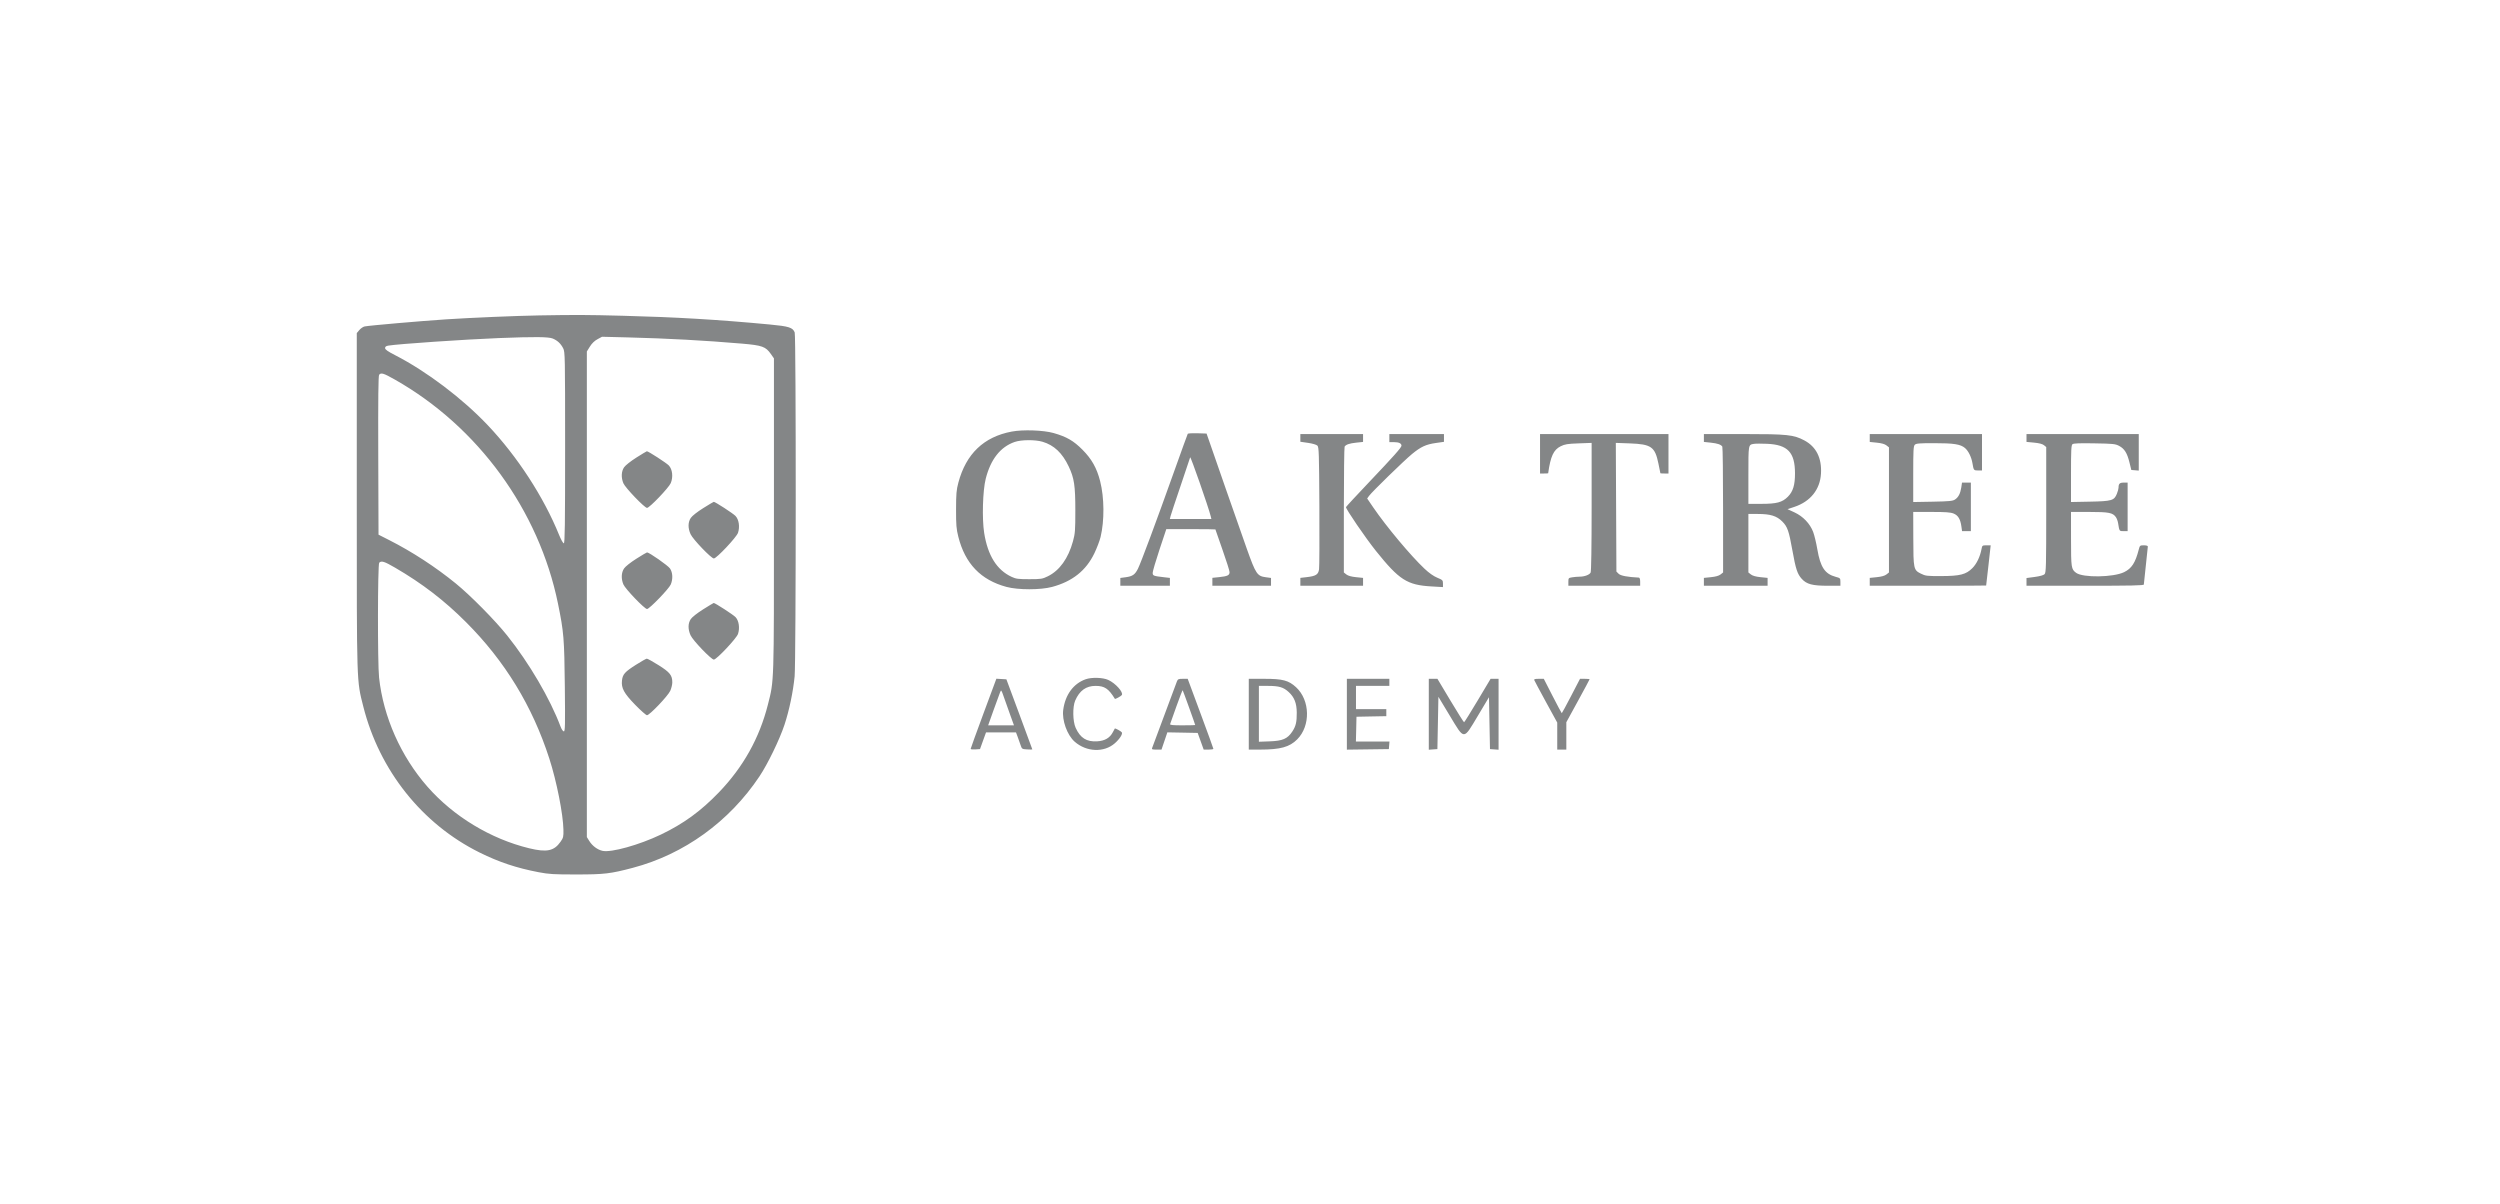 <svg width="135" height="65" viewBox="0 0 135 65" fill="none" xmlns="http://www.w3.org/2000/svg">
<g clip-path="url(#clip0_2293_2372)">
<path fill-rule="evenodd" clip-rule="evenodd" d="M29.123 17.032C27.881 17.053 25.448 17.156 24.099 17.244C22.751 17.332 19.935 17.577 19.69 17.628C19.609 17.645 19.48 17.732 19.404 17.823L19.266 17.986V27.043C19.266 37.065 19.255 36.714 19.619 38.157C20.49 41.608 22.794 44.499 25.901 46.038C26.947 46.556 27.895 46.872 29.094 47.101C29.642 47.206 29.906 47.222 31.117 47.221C32.633 47.221 32.962 47.182 34.173 46.862C36.938 46.132 39.38 44.369 41.01 41.926C41.461 41.251 42.1 39.931 42.364 39.132C42.62 38.353 42.828 37.361 42.91 36.523C42.986 35.736 42.991 18.155 42.914 17.954C42.812 17.686 42.605 17.62 41.561 17.522C38.781 17.26 36.488 17.124 33.629 17.051C31.667 17 31.114 16.998 29.123 17.032ZM26.939 18.256C25.088 18.329 21.503 18.574 20.972 18.663C20.844 18.685 20.795 18.722 20.795 18.797C20.795 18.875 20.938 18.976 21.345 19.184C23.038 20.054 24.969 21.515 26.34 22.962C27.939 24.65 29.363 26.842 30.191 28.887C30.291 29.135 30.405 29.338 30.445 29.338C30.503 29.338 30.516 28.381 30.516 24.174C30.516 19.207 30.512 19.004 30.412 18.809C30.281 18.553 30.105 18.389 29.848 18.281C29.622 18.187 28.869 18.18 26.939 18.256ZM32.264 18.318C32.103 18.405 31.961 18.542 31.854 18.715L31.69 18.98V32.091V45.203L31.818 45.408C31.985 45.678 32.261 45.884 32.536 45.946C33.002 46.05 34.523 45.626 35.692 45.065C36.914 44.479 37.843 43.802 38.817 42.791C40.134 41.423 41.01 39.856 41.467 38.048C41.804 36.717 41.793 37.038 41.793 27.799V19.353L41.627 19.116C41.346 18.716 41.161 18.65 40.071 18.556C38.036 18.383 36.041 18.274 33.902 18.22L32.509 18.185L32.264 18.318ZM20.474 20.237C20.429 20.291 20.416 21.475 20.426 24.591L20.44 28.872L21.013 29.163C22.254 29.792 23.518 30.616 24.611 31.506C25.411 32.158 26.724 33.487 27.388 34.318C28.576 35.804 29.706 37.732 30.27 39.236C30.325 39.383 30.402 39.495 30.447 39.495C30.516 39.495 30.523 39.173 30.501 37.079C30.473 34.47 30.445 34.134 30.132 32.599C29.101 27.554 25.819 23.045 21.323 20.498C20.712 20.151 20.578 20.11 20.474 20.237ZM54.634 23.305C53.124 23.59 52.167 24.506 51.752 26.061C51.646 26.46 51.629 26.663 51.627 27.508C51.626 28.352 51.643 28.561 51.749 28.983C52.115 30.438 52.963 31.321 54.354 31.694C54.979 31.861 56.187 31.861 56.812 31.694C57.908 31.4 58.648 30.811 59.096 29.878C59.231 29.596 59.382 29.2 59.431 28.998C59.644 28.115 59.635 26.873 59.407 25.981C59.225 25.27 58.952 24.786 58.451 24.283C57.969 23.799 57.6 23.586 56.894 23.384C56.349 23.229 55.242 23.19 54.634 23.305ZM64.139 23.425C64.124 23.449 63.788 24.378 63.392 25.489C62.452 28.13 61.609 30.392 61.447 30.716C61.287 31.032 61.156 31.122 60.785 31.171L60.498 31.209V31.42V31.631H61.836H63.174V31.419V31.207L62.86 31.171C62.282 31.105 62.246 31.091 62.245 30.931C62.245 30.851 62.41 30.287 62.612 29.679L62.98 28.573H64.306C65.035 28.573 65.632 28.58 65.632 28.589C65.632 28.598 65.804 29.091 66.014 29.685C66.224 30.278 66.396 30.823 66.396 30.895C66.396 31.065 66.287 31.118 65.837 31.165L65.468 31.203V31.417V31.631H67.052H68.635V31.42V31.209L68.361 31.172C67.887 31.109 67.817 31.005 67.329 29.638C67.093 28.977 66.576 27.503 66.18 26.361C65.784 25.22 65.391 24.089 65.307 23.849L65.154 23.412L64.66 23.396C64.388 23.388 64.154 23.401 64.139 23.425ZM70.219 23.647V23.855L70.635 23.915C70.878 23.95 71.088 24.012 71.14 24.064C71.221 24.144 71.231 24.474 71.246 27.332C71.255 29.081 71.248 30.616 71.229 30.744C71.188 31.027 71.057 31.109 70.561 31.166L70.219 31.205V31.418V31.631H71.912H73.605V31.418V31.206L73.223 31.167C72.972 31.142 72.795 31.092 72.704 31.021L72.568 30.913L72.568 27.545C72.569 25.692 72.587 24.15 72.609 24.117C72.684 24.005 72.867 23.942 73.237 23.903L73.605 23.864V23.652V23.439H71.912H70.219V23.647ZM75.025 23.658V23.876H75.287C75.542 23.876 75.68 23.944 75.68 24.068C75.68 24.165 75.266 24.631 73.941 26.025C73.261 26.741 72.695 27.352 72.684 27.383C72.655 27.463 73.733 29.041 74.298 29.747C75.558 31.319 75.985 31.592 77.297 31.667L77.92 31.703V31.513C77.92 31.334 77.902 31.317 77.611 31.196C77.413 31.114 77.166 30.94 76.921 30.708C76.176 30.007 74.858 28.43 74.155 27.4L73.827 26.919L73.929 26.777C74.084 26.56 75.821 24.869 76.248 24.518C76.729 24.123 77.002 23.997 77.54 23.921L77.974 23.859V23.649V23.439H76.5H75.025V23.658ZM83.162 24.504V25.569H83.381C83.501 25.569 83.6 25.563 83.601 25.556C83.729 24.642 83.892 24.289 84.275 24.099C84.504 23.986 84.642 23.964 85.245 23.942L85.948 23.916V27.368C85.948 29.515 85.927 30.857 85.894 30.919C85.829 31.041 85.563 31.14 85.298 31.14C85.19 31.141 85.009 31.156 84.896 31.175C84.701 31.207 84.692 31.218 84.692 31.42V31.631H86.63H88.569V31.413C88.569 31.276 88.543 31.193 88.501 31.191C87.88 31.16 87.512 31.09 87.404 30.982L87.286 30.864L87.27 27.39L87.254 23.916L88.007 23.943C89.17 23.986 89.368 24.125 89.555 25.033C89.613 25.313 89.66 25.548 89.661 25.556C89.661 25.563 89.76 25.569 89.88 25.569H90.098V24.504V23.439H86.63H83.162V24.504ZM92.01 23.652V23.864L92.378 23.903C92.748 23.942 92.931 24.005 93.005 24.117C93.028 24.15 93.046 25.692 93.046 27.545L93.047 30.913L92.91 31.021C92.82 31.092 92.643 31.142 92.392 31.167L92.01 31.206V31.418V31.631H93.73H95.45V31.418V31.206L95.068 31.167C94.817 31.142 94.64 31.092 94.549 31.021L94.413 30.913V29.334V27.754H94.921C95.6 27.754 95.939 27.858 96.24 28.158C96.523 28.441 96.6 28.662 96.789 29.72C96.969 30.727 97.057 30.995 97.293 31.256C97.558 31.549 97.867 31.631 98.71 31.631H99.382V31.424C99.382 31.223 99.374 31.215 99.124 31.148C98.544 30.993 98.299 30.624 98.135 29.659C98.077 29.317 97.976 28.897 97.911 28.726C97.74 28.276 97.365 27.883 96.903 27.669L96.527 27.495L96.895 27.372C97.763 27.083 98.284 26.434 98.333 25.575C98.382 24.734 98.075 24.122 97.434 23.782C96.856 23.475 96.518 23.439 94.142 23.439H92.01V23.652ZM100.966 23.652V23.865L101.348 23.904C101.6 23.929 101.777 23.979 101.867 24.05L102.004 24.157V27.535V30.913L101.867 31.021C101.777 31.092 101.6 31.142 101.348 31.167L100.966 31.206V31.418V31.631H104.106C105.833 31.631 107.249 31.625 107.252 31.618C107.255 31.61 107.311 31.119 107.377 30.525L107.497 29.447H107.269C107.049 29.447 107.039 29.454 107.003 29.647C106.925 30.061 106.739 30.449 106.506 30.681C106.163 31.024 105.842 31.106 104.816 31.108C104.052 31.11 103.979 31.102 103.724 30.975C103.334 30.781 103.321 30.722 103.318 29.051L103.314 27.645H104.296C105.063 27.645 105.325 27.663 105.494 27.731C105.738 27.829 105.862 28.034 105.916 28.432L105.951 28.682H106.189H106.427V27.372V26.061H106.188H105.948L105.91 26.32C105.86 26.649 105.754 26.854 105.569 26.975C105.444 27.056 105.26 27.074 104.368 27.091L103.314 27.11V25.606C103.314 24.312 103.326 24.091 103.4 24.017C103.472 23.945 103.645 23.931 104.435 23.931C105.506 23.931 105.864 23.987 106.108 24.192C106.291 24.346 106.456 24.68 106.511 25.007C106.577 25.398 106.583 25.405 106.813 25.405H107.028V24.422V23.439H103.997H100.966V23.652ZM109.431 23.651V23.863L109.84 23.902C110.109 23.927 110.292 23.974 110.373 24.04L110.496 24.14V27.529C110.496 30.599 110.488 30.926 110.406 31.007C110.351 31.062 110.146 31.119 109.874 31.155L109.431 31.214V31.422V31.631H112.599C115.096 31.631 115.766 31.617 115.767 31.563C115.768 31.526 115.817 31.065 115.875 30.539C115.934 30.013 115.983 29.553 115.983 29.515C115.984 29.472 115.906 29.447 115.768 29.447C115.559 29.447 115.55 29.455 115.492 29.679C115.309 30.391 115.111 30.696 114.704 30.895C114.12 31.181 112.476 31.204 112.109 30.932C111.847 30.737 111.836 30.662 111.835 29.105L111.834 27.645H112.819C113.878 27.645 114.09 27.686 114.257 27.924C114.306 27.993 114.359 28.137 114.376 28.244C114.448 28.692 114.441 28.682 114.675 28.682H114.892V27.372V26.061H114.68C114.462 26.061 114.401 26.121 114.401 26.337C114.401 26.394 114.361 26.541 114.312 26.663C114.165 27.029 114.04 27.066 112.858 27.089L111.834 27.109V25.581C111.834 24.308 111.847 24.043 111.914 23.987C111.972 23.939 112.289 23.926 113.102 23.941C114.118 23.958 114.228 23.97 114.436 24.08C114.722 24.232 114.868 24.467 114.992 24.976L115.091 25.378L115.292 25.395L115.493 25.412V24.426V23.439H112.462H109.431V23.651ZM54.791 23.866C54.021 24.133 53.494 24.804 53.228 25.856C53.067 26.496 53.024 28.011 53.145 28.777C53.339 29.999 53.829 30.782 54.632 31.152C54.866 31.261 54.988 31.276 55.583 31.276C56.221 31.275 56.286 31.265 56.582 31.12C57.215 30.811 57.689 30.151 57.941 29.227C58.056 28.808 58.068 28.649 58.068 27.563C58.068 26.222 58.007 25.817 57.71 25.189C57.365 24.461 56.92 24.04 56.297 23.855C55.898 23.737 55.147 23.742 54.791 23.866ZM94.713 23.968C94.407 24.019 94.413 23.985 94.413 25.658V27.208H95.113C95.942 27.208 96.24 27.128 96.544 26.824C96.824 26.544 96.931 26.192 96.93 25.558C96.927 24.425 96.539 24.015 95.423 23.965C95.123 23.951 94.803 23.953 94.713 23.968ZM34.364 24.709C34.052 24.907 33.771 25.13 33.699 25.236C33.549 25.459 33.535 25.79 33.662 26.095C33.764 26.34 34.806 27.426 34.94 27.426C35.074 27.426 36.114 26.34 36.221 26.088C36.359 25.762 36.312 25.34 36.115 25.134C35.984 24.997 35.012 24.368 34.931 24.368C34.916 24.368 34.66 24.522 34.364 24.709ZM64.268 24.698C64.267 24.715 64.036 25.403 63.755 26.227C63.474 27.052 63.228 27.794 63.208 27.877L63.172 28.027H64.294H65.415L65.379 27.877C65.261 27.395 64.275 24.573 64.268 24.698ZM37.972 27.44C37.651 27.641 37.377 27.857 37.303 27.967C37.147 28.2 37.142 28.515 37.291 28.846C37.416 29.123 38.407 30.157 38.548 30.157C38.694 30.157 39.774 29.01 39.853 28.77C39.96 28.446 39.901 28.053 39.715 27.86C39.584 27.723 38.62 27.098 38.543 27.099C38.528 27.099 38.272 27.253 37.972 27.44ZM34.364 30.171C34.052 30.368 33.771 30.591 33.699 30.698C33.549 30.92 33.535 31.251 33.662 31.556C33.764 31.801 34.806 32.887 34.94 32.887C35.068 32.887 36.124 31.794 36.222 31.56C36.345 31.266 36.328 30.917 36.18 30.698C36.075 30.541 35.057 29.829 34.94 29.829C34.92 29.829 34.66 29.983 34.364 30.171ZM20.478 30.386C20.393 30.472 20.386 35.813 20.47 36.59C20.701 38.716 21.646 40.845 23.085 42.485C24.494 44.09 26.496 45.301 28.577 45.807C29.524 46.037 29.918 45.956 30.268 45.457C30.421 45.239 30.433 45.186 30.425 44.802C30.408 43.953 30.059 42.192 29.665 40.968C28.751 38.131 27.266 35.698 25.165 33.596C23.998 32.428 22.794 31.503 21.337 30.656C20.754 30.317 20.597 30.267 20.478 30.386ZM37.971 32.904C37.656 33.102 37.374 33.324 37.302 33.43C37.147 33.661 37.143 33.977 37.291 34.307C37.416 34.585 38.407 35.618 38.548 35.618C38.694 35.618 39.774 34.471 39.853 34.231C39.959 33.91 39.9 33.515 39.719 33.325C39.591 33.192 38.614 32.558 38.54 32.56C38.527 32.561 38.271 32.715 37.971 32.904ZM34.339 35.9C33.742 36.279 33.624 36.412 33.587 36.745C33.541 37.156 33.691 37.434 34.302 38.062C34.602 38.37 34.888 38.622 34.938 38.622C35.077 38.622 36.067 37.584 36.193 37.306C36.253 37.174 36.303 36.971 36.304 36.855C36.306 36.467 36.178 36.306 35.563 35.919C35.251 35.724 34.965 35.565 34.927 35.567C34.889 35.569 34.624 35.719 34.339 35.9ZM58.625 36.68C57.963 36.916 57.525 37.513 57.414 38.331C57.338 38.893 57.626 39.695 58.033 40.052C58.67 40.611 59.619 40.649 60.2 40.137C60.461 39.908 60.634 39.638 60.579 39.548C60.541 39.488 60.223 39.314 60.2 39.341C60.191 39.351 60.145 39.438 60.096 39.534C59.937 39.846 59.658 40.009 59.243 40.032C58.674 40.065 58.335 39.851 58.086 39.304C57.927 38.956 57.914 38.173 58.06 37.833C58.293 37.294 58.647 37.038 59.16 37.038C59.646 37.038 59.864 37.184 60.204 37.738C60.222 37.767 60.543 37.59 60.579 37.532C60.673 37.379 60.233 36.891 59.843 36.715C59.551 36.583 58.946 36.566 58.625 36.68ZM53.109 38.524C52.728 39.554 52.415 40.416 52.415 40.441C52.415 40.465 52.529 40.477 52.668 40.468L52.92 40.451L53.082 40.001L53.245 39.55H54.054H54.864L54.951 39.782C54.998 39.91 55.07 40.113 55.111 40.233C55.182 40.446 55.19 40.452 55.465 40.468C55.62 40.477 55.747 40.477 55.746 40.468C55.746 40.459 55.43 39.603 55.045 38.567L54.345 36.683L54.074 36.667L53.804 36.651L53.109 38.524ZM63.55 36.806C63.519 36.888 63.214 37.706 62.874 38.622C62.534 39.538 62.239 40.331 62.218 40.383C62.184 40.466 62.214 40.479 62.45 40.479H62.721L62.879 40.013L63.037 39.547L63.856 39.562L64.675 39.578L64.837 40.028L64.999 40.479H65.261C65.405 40.479 65.523 40.46 65.523 40.438C65.523 40.415 65.211 39.555 64.829 38.526L64.136 36.656H63.872C63.635 36.656 63.603 36.671 63.55 36.806ZM67.434 38.567V40.479L68.048 40.478C69.142 40.477 69.633 40.342 70.047 39.928C70.779 39.196 70.75 37.814 69.988 37.111C69.585 36.74 69.268 36.656 68.278 36.656H67.434V38.567ZM72.731 38.568V40.481L73.865 40.466L74.998 40.451L75.015 40.246L75.032 40.042H74.126H73.219L73.235 39.373L73.25 38.704L74.056 38.688L74.861 38.673V38.484V38.294H74.042H73.223V37.666V37.038H74.124H75.025V36.847V36.656H73.878H72.731V38.568ZM77.155 38.57V40.485L77.387 40.468L77.619 40.451L77.647 39.039L77.674 37.627L78.278 38.63C79.094 39.984 79.01 39.983 79.804 38.655L80.404 37.65L80.432 39.051L80.459 40.451L80.691 40.468L80.923 40.485V38.57V36.656H80.707H80.492L79.793 37.828C79.408 38.473 79.079 39.002 79.06 39.002C79.041 39.003 78.71 38.476 78.323 37.83L77.621 36.656H77.388H77.155V38.57ZM82.853 36.732C82.869 36.775 83.154 37.307 83.486 37.915L84.091 39.02V39.749V40.479H84.337H84.582V39.739V39L85.21 37.852C85.556 37.221 85.838 36.694 85.838 36.68C85.838 36.667 85.722 36.656 85.579 36.656L85.32 36.657L84.838 37.585C84.573 38.095 84.347 38.513 84.336 38.513C84.325 38.513 84.102 38.095 83.84 37.584L83.365 36.656H83.094C82.884 36.656 82.83 36.673 82.853 36.732ZM67.98 38.546V40.054L68.567 40.033C69.264 40.008 69.525 39.894 69.784 39.504C69.977 39.212 70.029 38.991 70.025 38.48C70.021 37.975 69.895 37.651 69.594 37.374C69.303 37.106 69.075 37.039 68.458 37.038L67.98 37.038V38.546ZM54.001 37.393C53.965 37.483 53.806 37.919 53.647 38.362L53.36 39.168H54.057H54.754L54.562 38.635C54.456 38.343 54.301 37.906 54.218 37.666C54.066 37.229 54.066 37.229 54.001 37.393ZM63.527 38.142C63.353 38.631 63.2 39.062 63.187 39.1C63.168 39.152 63.324 39.168 63.851 39.168C64.23 39.168 64.54 39.16 64.54 39.149C64.54 39.114 63.884 37.292 63.864 37.272C63.853 37.261 63.701 37.653 63.527 38.142Z" fill="#848687"></path>
</g>
<defs>
<clipPath id="clip0_2293_2372">
<rect width="96.828" height="30.31" fill="white" transform="translate(19.207 16.995)"></rect>
</clipPath>
</defs>
</svg>
